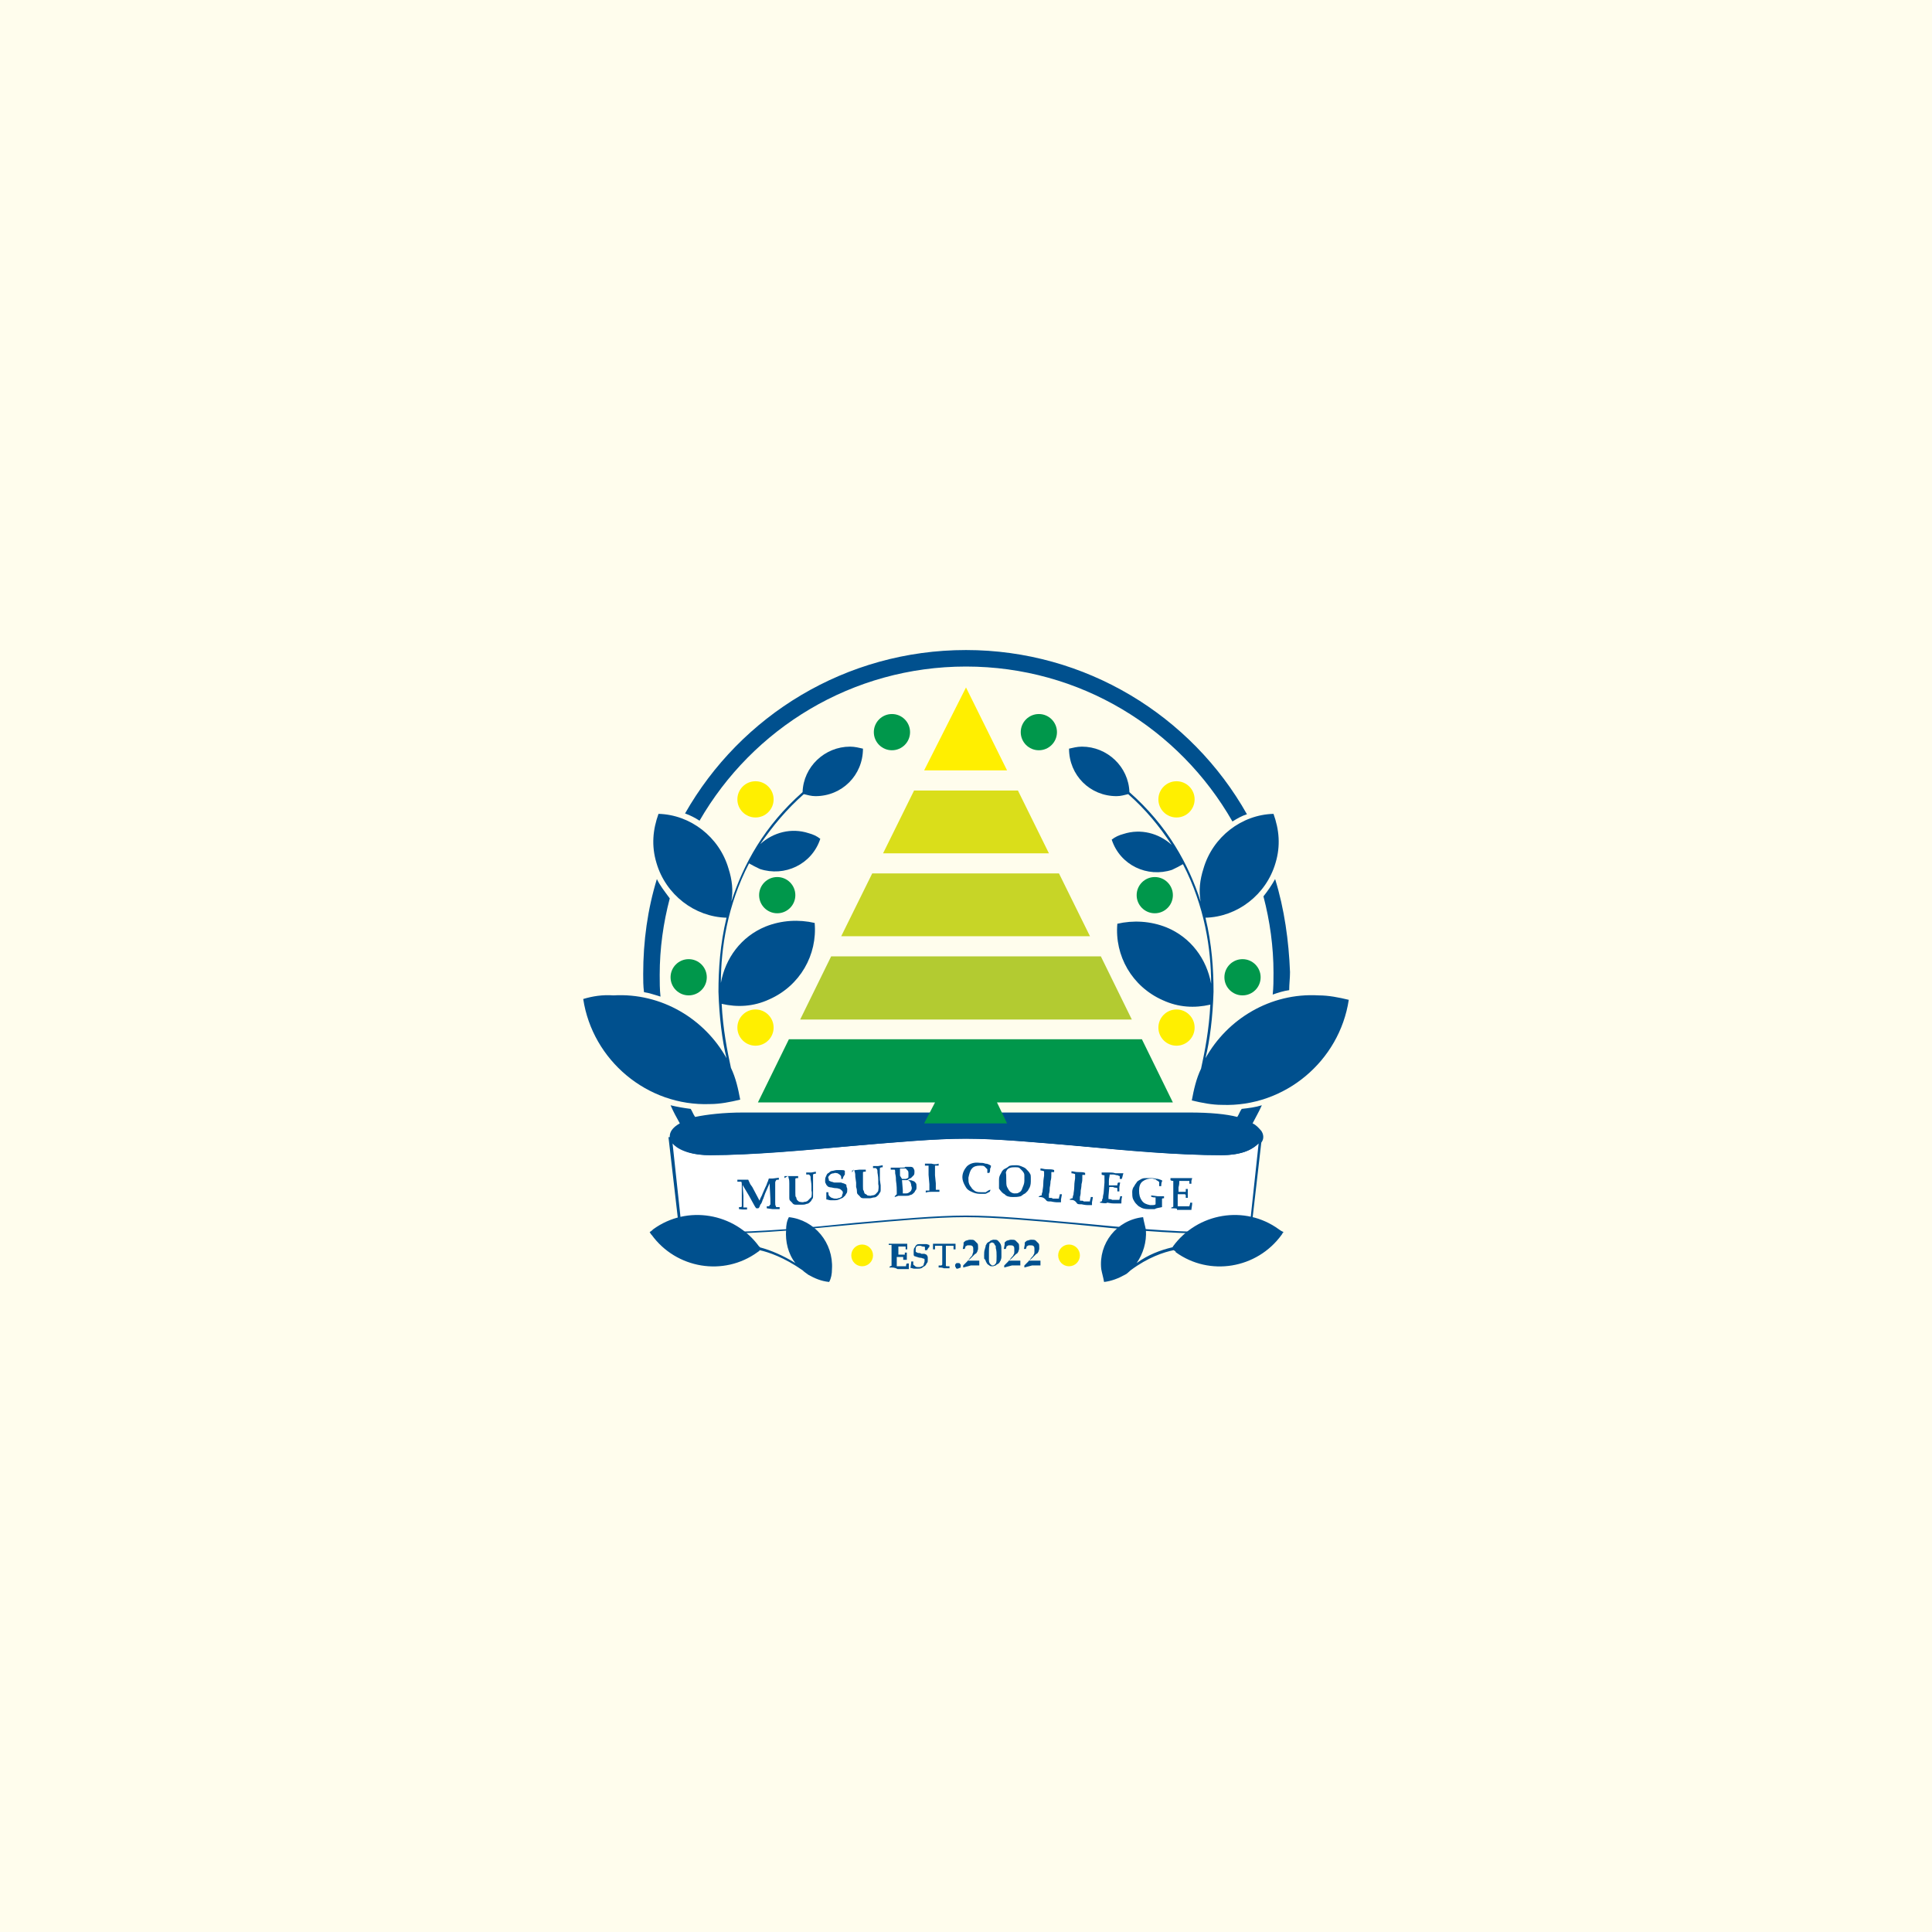 <?xml version="1.0" encoding="utf-8"?>
<!-- Generator: Adobe Illustrator 26.1.0, SVG Export Plug-In . SVG Version: 6.00 Build 0)  -->
<svg version="1.1" id="レイヤー_1" xmlns="http://www.w3.org/2000/svg" xmlns:xlink="http://www.w3.org/1999/xlink" x="0px"
	 y="0px" viewBox="0 0 480 480" style="enable-background:new 0 0 480 480;" xml:space="preserve">
<style type="text/css">
	.st0{fill:#FFFDED;}
	.st1{fill:#00508E;}
	.st2{fill:#FFFFFF;}
	.st3{fill:#B3CB31;}
	.st4{fill:#C7D527;}
	.st5{fill:#FFEF00;}
	.st6{fill:#DADE1A;}
	.st7{fill:#00974B;}
</style>
<rect y="0" class="st0" width="480" height="480"/>
<g>
	<g>
		<path class="st1" d="M311.2,279.1c0.7-1.4,1.6-2.9,2.3-4.5c-1.6,0.5-3.2,0.7-5,0.9c-0.5,0.7-0.7,1.4-1.1,2
			c-2.7-0.7-6.6-1.1-12-1.1H184.7c-5,0-9.1,0.5-12,1.1c-0.5-0.7-0.7-1.4-1.1-2c-1.6-0.2-3.4-0.5-5-0.9c0.7,1.6,1.4,2.9,2.3,4.5
			c-2,1.1-2.5,2.3-2.5,3.2c0,0,0,0.7,0.2,0.9l0,0c0,0.2,1.4,3.9,10,3.9c10.7,0,23.3-1.1,35.4-2.3c10.7-0.9,20.6-1.8,28.1-1.8
			c7.5,0,17.4,0.9,28.1,1.8c12,1.1,24.7,2.3,35.4,2.3c8.2,0,9.7-3.2,10-3.6l0,0c0,0,0.7-1.1-0.2-2.5
			C312.7,280.2,312.1,279.5,311.2,279.1z"/>
		<path class="st1" d="M163.2,218.4c-2.3,7.5-3.4,15.4-3.4,23.6c0,1.6,0,2.9,0.2,4.5c1.4,0.2,2.7,0.7,4.1,1.1
			c-0.2-1.8-0.2-3.6-0.2-5.4c0-6.6,0.9-12.9,2.5-19C165,221.3,163.9,219.9,163.2,218.4z"/>
		<path class="st1" d="M316.8,218.4c-0.9,1.6-1.8,2.9-2.9,4.3c1.6,6.1,2.5,12.5,2.5,19c0,1.8,0,3.6-0.2,5.4c1.4-0.5,2.7-0.9,4.1-1.1
			c0-1.6,0.2-2.9,0.2-4.5C320.2,233.8,319.1,225.8,316.8,218.4z"/>
		<path class="st1" d="M240,165.6c28.3,0,53,15.4,66.2,38.5c1.1-0.7,2.3-1.4,3.6-1.8c-13.8-24.5-40.1-40.8-69.8-40.8
			c-29.9,0-56,16.3-69.8,40.6c1.4,0.5,2.5,1.1,3.6,1.8C187,181,211.7,165.6,240,165.6z"/>
	</g>
	<g>
		<g>
			<path class="st2" d="M240,282.9c15.9,0,43.1,4.1,63.5,4.1c8.6,0,9.7-4.1,9.7-4.1l-2.3,19.9c0,0-1.1,3.6-9.7,3.6
				c-20.2,0-45.3-4.1-61.2-4.1s-41,4.1-61.2,4.1c-8.6,0-9.7-3.6-9.7-3.6l-2.3-19.9c0,0,1.1,4.1,9.7,4.1
				C196.9,286.8,223.9,282.9,240,282.9z"/>
			<path class="st1" d="M301.2,306.5c-10.7,0-22.7-1.1-34.2-2.3c-10-0.9-19.5-1.8-27.2-1.8c-7.5,0-17,0.9-27.2,1.8
				c-11.6,1.1-23.6,2.3-34.2,2.3c-8.6,0-10-3.6-10-3.9l0,0l-2.3-19.9c0-0.2,0-0.2,0.2-0.2c0.2,0,0.2,0,0.5,0.2c0,0,1.4,3.9,9.5,3.9
				c10.7,0,23.1-1.1,35.4-2.3c10.7-0.9,20.6-1.8,28.1-1.8c7.5,0,17.4,0.9,28.1,1.8c12,1.1,24.5,2.3,35.4,2.3c8.2,0,9.5-3.6,9.5-3.9
				s0.2-0.2,0.5-0.2c0.2,0,0.2,0.2,0.2,0.2l-2.3,19.9l0,0C311.2,302.9,310,306.5,301.2,306.5z M240,302c7.5,0,17,0.9,27.2,1.8
				c11.6,1.1,23.3,2.3,34.2,2.3c7.9,0,9.3-2.9,9.3-3.4l2-18.6c-1.1,1.1-3.6,2.9-9.3,2.9c-10.7,0-23.3-1.1-35.4-2.3
				c-10.7-0.9-20.6-1.8-28.1-1.8c-7.5,0-17.4,0.9-28.1,1.8c-12,1.1-24.7,2.3-35.4,2.3c-5.7,0-8.4-1.8-9.3-2.9l2,18.6
				c0,0.2,1.6,3.4,9.3,3.4c10.7,0,22.7-1.1,34.2-2.3C223,302.9,232.5,302,240,302z"/>
		</g>
	</g>
	<g>
		<g>
			<path class="st1" d="M221,314.9v-0.2c0.2,0,0.2-0.2,0.5-0.2c0-0.2,0-0.2,0-0.7c0-0.5,0-0.9,0-1.1v-1.8c0,0,0-0.5,0-0.9
				c0-0.2,0-0.5,0-0.7l0,0c0,0-0.2,0-0.7,0V309h0.9c0.2,0,0.5,0,0.5,0c0.5,0,0.9,0,1.4,0h0.9c0,0,0.2,0,0.7,0c0,0,0,0,0.2,0l0,0v0.7
				c0,0,0,0.2,0,0.7H225c0-0.2,0-0.5,0-0.7l0,0h-0.2c-0.2,0-0.5,0-0.9,0c-0.2,0-0.5,0-0.7,0c0,0.2,0,0.7,0,1.1v0.9
				c0.2,0,0.5,0,0.7,0c0,0,0.2,0,0.7,0c0.2,0,0.2,0,0.2,0l0,0c0,0,0-0.2,0-0.5h0.5v0.9v0.9h-0.9c0-0.2,0-0.5,0-0.7c0,0,0,0-0.2,0
				s-0.5,0-0.7,0s-0.5,0-0.7,0v1.8c0,0.2,0,0.5,0,0.5c0.2,0,0.5,0,0.9,0c0.2,0,0.7,0,0.9,0s0.5,0,0.5,0l0,0c0-0.2,0-0.5,0.2-0.7h0.5
				c0,0.5,0,1.1,0,1.4l0,0c-0.2,0-0.5,0-0.7,0h-0.7c-0.7,0-1.1,0-1.4,0C222.3,314.9,221.9,314.9,221,314.9z"/>
			<path class="st1" d="M230.3,310.6h-0.5c0-0.2,0-0.5,0-0.7c0-0.2-0.2-0.2-0.5-0.2c-0.2,0-0.5-0.2-0.7-0.2c-0.5,0-0.7,0-0.9,0.2
				c-0.2,0.2-0.2,0.5-0.2,0.7c0,0.2,0,0.2,0,0.5c0,0.2,0.2,0.2,0.2,0.2s0.2,0.2,0.5,0.2c0.2,0,0.5,0,0.7,0.2c0.2,0,0.5,0,0.7,0
				s0.5,0.2,0.5,0.2c0.2,0,0.2,0.2,0.2,0.2s0.2,0.2,0.2,0.5c0,0.2,0,0.5,0,0.5c0,0.5,0,0.7-0.2,0.9c-0.2,0.2-0.2,0.5-0.5,0.7
				c-0.2,0.2-0.5,0.2-0.7,0.5c-0.5,0.2-0.7,0.2-1.1,0.2c-0.5,0-0.7,0-0.9,0c-0.2,0-0.7-0.2-0.9-0.2c0-0.2,0.2-0.9,0.2-1.6h0.5
				c0,0.2,0,0.5,0,0.7c0,0.2,0.2,0.2,0.5,0.5c0.2,0.2,0.5,0.2,0.9,0.2c0.2,0,0.5,0,0.7-0.2c0.2,0,0.5-0.2,0.5-0.5
				c0-0.2,0.2-0.5,0.2-0.7s0-0.2,0-0.5c0-0.2-0.2-0.2-0.2-0.2c-0.2,0-0.5-0.2-0.7-0.2c-0.5,0-0.9-0.2-0.9-0.2
				c-0.2,0-0.5-0.2-0.7-0.2c-0.2-0.2-0.2-0.2-0.2-0.5c0-0.2,0-0.5,0-0.7s0-0.7,0.2-0.9c0.2-0.2,0.2-0.5,0.5-0.7
				c0.2-0.2,0.5-0.2,0.7-0.2s0.5,0,0.9,0c0.2,0,0.7,0,0.9,0c0.2,0,0.5,0.2,0.7,0.2l0,0c0,0.2,0,0.5,0,0.5
				C230.5,310.1,230.5,310.4,230.3,310.6z"/>
			<path class="st1" d="M233.2,314.9v-0.5c0.5,0,0.5,0,0.7,0c0,0,0,0,0.2-0.2c0-0.2,0-0.5,0-1.1v-2.5c0-0.7,0-1.1,0-1.1h-0.7
				c-0.2,0-0.7,0-0.9,0h-0.2c0,0,0,0,0,0.2c0,0.2,0,0.5,0,0.7h-0.5c0-0.7,0-0.9,0-0.9c0-0.2,0-0.2,0-0.5l0,0c0.2,0,0.2,0,0.5,0
				s0.7,0,1.4,0h1.8c0.7,0,1.1,0,1.4,0s0.2,0,0.5,0l0,0c0,0.2,0,0.2,0,0.5c0,0,0,0.2,0,0.9h-0.5c0-0.2,0-0.5,0-0.7v-0.2
				c0,0,0,0-0.2,0s-0.5,0-0.9,0H235c0,0,0,0.5,0,1.1v2.7c0,0.7,0,0.9,0,1.1c0,0,0,0.2,0.2,0.2c0,0,0.2,0,0.7,0v0.5
				c-0.5,0-0.9,0-1.4,0C234.1,314.9,233.7,314.9,233.2,314.9z"/>
			<path class="st1" d="M238,313.8c0.2,0,0.5,0,0.5,0.2c0.2,0.2,0.2,0.2,0.2,0.5c0,0.2,0,0.5-0.2,0.5s-0.5,0.2-0.5,0.2
				c-0.2,0-0.5,0-0.5-0.2c0-0.2-0.2-0.2-0.2-0.5c0-0.2,0-0.5,0.2-0.5C237.5,313.8,237.7,313.8,238,313.8z"/>
			<path class="st1" d="M239.3,314.9v-0.5l0.9-0.9c0.5-0.5,0.7-0.9,0.9-1.1c0.2-0.2,0.5-0.5,0.5-0.7s0.2-0.5,0.2-0.7s0-0.5,0-0.5
				c0-0.5,0-0.7-0.2-0.9c-0.2-0.2-0.5-0.2-0.7-0.2s-0.5,0-0.5,0c-0.2,0-0.2,0.2-0.5,0.2c0,0.2-0.2,0.5-0.2,0.7h-0.5l0.2-1.1
				c0-0.2,0-0.2,0-0.5c0.2-0.2,0.5-0.5,0.7-0.5s0.5-0.2,0.9-0.2c0.5,0,0.9,0,1.1,0.2c0.2,0.2,0.5,0.5,0.7,0.7
				c0.2,0.2,0.2,0.5,0.2,0.9c0,0.2,0,0.5,0,0.5c0,0.2-0.2,0.5-0.2,0.7c-0.2,0.2-0.2,0.5-0.5,0.5l-0.5,0.5l-0.5,0.5
				c-0.2,0.2-0.5,0.5-0.9,0.7l0,0h0.9c0.2,0,0.5,0,1.1,0c0.2,0,0.5,0,0.9,0l0,0c0,0.2,0,0.5,0,0.7c0,0,0,0.2,0,0.5l0,0h-1.4
				c-0.2,0-0.5,0-0.7,0L239.3,314.9z"/>
			<path class="st1" d="M244.5,311.9c0-0.5,0-1.1,0.2-1.6c0-0.2,0.2-0.5,0.2-0.9c0.2-0.2,0.2-0.5,0.5-0.7s0.5-0.2,0.7-0.5
				c0.2,0,0.5-0.2,0.7-0.2c0.5,0,0.9,0,1.1,0.2c0.2,0.2,0.5,0.5,0.7,0.9s0.2,0.9,0.2,1.8c0,0.5,0,0.9,0,1.4s-0.2,0.7-0.2,0.9
				c-0.2,0.2-0.2,0.5-0.5,0.7c-0.2,0.2-0.5,0.2-0.7,0.5c-0.2,0-0.5,0.2-0.7,0.2c-0.5,0-0.7,0-0.9-0.2c-0.2-0.2-0.5-0.2-0.7-0.7
				c-0.2-0.2-0.2-0.7-0.5-0.9C244.5,312.9,244.5,312.4,244.5,311.9z M245.7,311.3c0,0.7,0,1.4,0,1.8c0,0.5,0.2,0.9,0.5,1.1
				c0.2,0.2,0.2,0.2,0.5,0.2c0.2,0,0.5-0.2,0.7-0.5c0.2-0.2,0.2-0.9,0.2-1.8c0-0.7,0-1.4-0.2-2c0-0.5,0-0.7-0.2-0.7
				c0-0.2-0.2-0.2-0.2-0.5c-0.2,0-0.2-0.2-0.5-0.2s-0.2,0-0.5,0.2c-0.2,0-0.2,0.2-0.2,0.5C245.7,309.9,245.7,310.6,245.7,311.3z"/>
			<path class="st1" d="M249.5,314.9v-0.5l0.9-0.9c0.5-0.5,0.7-0.9,0.9-1.1c0.2-0.2,0.5-0.5,0.5-0.7c0.2-0.2,0.2-0.5,0.2-0.7
				s0-0.5,0-0.5c0-0.5,0-0.7-0.2-0.9c-0.2-0.2-0.5-0.2-0.7-0.2s-0.5,0-0.5,0c-0.2,0-0.2,0.2-0.5,0.2c0,0.2-0.2,0.5-0.2,0.7h-0.5
				l0.2-1.1c0-0.2,0-0.2,0-0.5c0.2-0.2,0.5-0.5,0.7-0.5s0.5-0.2,0.9-0.2c0.5,0,0.9,0,1.1,0.2c0.2,0.2,0.5,0.5,0.7,0.7
				c0.2,0.2,0.2,0.5,0.2,0.9c0,0.2,0,0.5,0,0.5c0,0.2-0.2,0.5-0.2,0.7c-0.2,0.2-0.2,0.5-0.5,0.5l-0.5,0.5l-0.5,0.5
				c-0.2,0.2-0.5,0.5-0.9,0.7l0,0h0.9c0.2,0,0.5,0,1.1,0c0.2,0,0.5,0,0.9,0l0,0c0,0.2,0,0.5,0,0.7c0,0,0,0.2,0,0.5l0,0h-1.4
				c-0.2,0-0.5,0-0.7,0L249.5,314.9z"/>
			<path class="st1" d="M254.5,314.9v-0.5l0.9-0.9c0.5-0.5,0.7-0.9,0.9-1.1c0.2-0.2,0.5-0.5,0.5-0.7c0.2-0.2,0.2-0.5,0.2-0.7
				s0-0.5,0-0.5c0-0.5,0-0.7-0.2-0.9c-0.2-0.2-0.5-0.2-0.7-0.2c-0.2,0-0.5,0-0.5,0c-0.2,0-0.2,0.2-0.5,0.2c0,0.2-0.2,0.5-0.2,0.7
				h-0.5l0.2-1.1c0-0.2,0-0.2,0-0.5c0.2-0.2,0.5-0.5,0.7-0.5s0.5-0.2,0.9-0.2s0.9,0,1.1,0.2c0.2,0.2,0.5,0.5,0.7,0.7
				c0.2,0.2,0.2,0.5,0.2,0.9c0,0.2,0,0.5,0,0.5c0,0.2-0.2,0.5-0.2,0.7c-0.2,0.2-0.2,0.5-0.5,0.5l-0.5,0.5l-0.5,0.5
				c-0.2,0.2-0.5,0.5-0.9,0.7l0,0h0.9c0.2,0,0.5,0,1.1,0c0.2,0,0.5,0,0.9,0l0,0c0,0.2,0,0.5,0,0.7c0,0,0,0.2,0,0.5l0,0h-1.4
				c-0.2,0-0.5,0-0.7,0L254.5,314.9z"/>
		</g>
	</g>
	<g>
		<polygon class="st3" points="198.8,253.3 281.2,253.3 273.5,237.6 206.5,237.6 		"/>
		<polygon class="st4" points="209,232.6 270.8,232.6 263.1,217 216.7,217 		"/>
		<polygon class="st5" points="250.2,191.4 240,170.8 229.6,191.4 		"/>
		<polygon class="st6" points="219.4,212 260.6,212 252.9,196.4 227.1,196.4 		"/>
		<polygon class="st7" points="291.4,273.9 283.7,258.2 196,258.2 188.3,273.9 232.3,273.9 229.6,279.1 250.2,279.1 247.7,273.9 		
			"/>
	</g>
	<g>
		<path class="st1" d="M183.6,300.4v-0.5c0.5,0,0.7,0,0.7-0.2l0,0v-0.2c0-0.2,0-0.7,0-1.4c0-0.2,0-0.9,0-1.8c0-0.7,0-1.4,0-1.8
			s0-0.9-0.2-0.9l0,0c0,0,0,0-0.2,0c-0.2,0-0.5,0-0.7,0v-0.5c0.7,0,1.1,0,1.6,0c0.5,0,0.7,0,1.1,0l0.5,1.1l0.5,0.7l1.8,3.4
			c0.2-0.7,0.7-1.4,0.7-1.6l0.7-1.6c0.5-0.9,0.5-1.4,0.7-1.6c0-0.2,0.2-0.5,0.2-0.7c0.5,0,0.7,0,0.9,0l1.6-0.2v0.5l0,0
			c-0.5,0-0.7,0-0.7,0.2c0,0-0.2,0.2-0.2,0.5c0,0.2,0,0.5,0,0.7v1.6v1.8c0,0.5,0,0.7,0,0.9c0,0.5,0,0.7,0.2,0.9c0,0,0,0,0,0.2
			c0,0,0,0,0.2,0c0,0,0.2,0,0.7,0v0.5h-1.8l-1.4-0.2v-0.5c0.5,0,0.7,0,0.7-0.2c0,0,0-0.2,0.2-0.2c0-0.2,0-0.7,0-1.4l-0.2-3.9
			l-1.1,2.5l-0.5,1.4c-0.2,0.2-0.2,0.9-0.7,1.4c-0.2,0.5-0.2,0.7-0.5,0.9h-0.5c-0.2-0.2-0.5-0.7-0.7-1.1c-0.5-0.9-0.9-1.6-1.1-2
			l-1.6-2.7l0.2,2.7c0,0.5,0,0.9,0,1.6s0,0.9,0,1.1v0.2c0,0,0,0,0.2,0c0,0,0.2,0,0.7,0v0.5c-0.5,0-0.9,0-1.1,0
			S183.8,300.4,183.6,300.4z"/>
		<path class="st1" d="M194.9,292.7v-0.5h1.8h0.7h0.7h0.2v0.5c-0.5,0-0.7,0-0.7,0.2c0,0,0,0,0,0.2c0,0.2,0,0.7,0,1.4v1.1v0.7
			c0,0.7,0,1.1,0.2,1.1c0,0.2,0.2,0.7,0.2,0.7c0.2,0.2,0.5,0.5,0.7,0.5s0.7,0.2,1.1,0c0.5,0,0.9-0.2,1.1-0.5
			c0.2-0.2,0.5-0.5,0.7-0.7c0-0.2,0.2-0.9,0-1.6v-1.1c0-0.9-0.2-1.6-0.2-1.8c0-0.5,0-0.7-0.2-0.9c0,0,0,0-0.2-0.2
			c-0.2,0-0.5,0-0.7,0v-0.5c0.7,0,1.1,0,1.1,0s0,0,0.2,0l1.1-0.2v0.5c-0.2,0-0.5,0-0.7,0.2c0,0,0,0,0,0.2c0,0,0,0.5,0,1.1
			c0,0.7,0,1.1,0,1.6v1.4c0,0.2,0,0.7,0,0.9c0,0.5,0,0.7-0.2,0.9c-0.2,0.2-0.2,0.5-0.5,0.7c-0.2,0.2-0.5,0.5-0.9,0.5
			c-0.5,0.2-0.7,0.2-1.1,0.2c-0.5,0-1.1,0-1.6,0c-0.5,0-0.7-0.2-0.9-0.5c-0.2-0.2-0.5-0.5-0.5-0.5c-0.2-0.2-0.2-0.5-0.2-0.7
			c0-0.2,0-0.5,0-1.1v-1.1V294c0-0.5,0-0.9-0.2-1.4c0-0.2,0-0.2,0-0.2s0,0-0.2-0.2L194.9,292.7z"/>
		<path class="st1" d="M209.4,292.9H209c0-0.5,0-0.7-0.2-0.9s-0.2-0.2-0.7-0.5c-0.2,0-0.7-0.2-0.9,0c-0.5,0-0.9,0.2-1.1,0.5
			c-0.2,0.2-0.5,0.5-0.2,0.9c0,0.2,0,0.5,0.2,0.5s0.2,0.2,0.5,0.2c0.2,0,0.5,0.2,0.7,0.2s0.5,0,0.9,0c0.5,0,0.7,0,0.7,0
			c0.2,0,0.5,0.2,0.7,0.2s0.2,0.2,0.5,0.2c0.2,0.2,0.2,0.2,0.2,0.5c0,0.2,0.2,0.5,0.2,0.7c0,0.5,0,0.9-0.2,1.1
			c-0.2,0.2-0.2,0.5-0.5,0.7c-0.2,0.2-0.5,0.5-0.7,0.5c-0.5,0.2-0.9,0.5-1.6,0.5c-0.5,0-0.9,0-1.1,0c-0.5,0-0.7-0.2-1.1-0.2
			c0-0.5,0-1.1,0-1.8h0.5c0,0.2,0,0.7,0.2,0.9c0.2,0.2,0.5,0.5,0.7,0.5c0.5,0.2,0.7,0.2,1.1,0.2c0.2,0,0.7-0.2,0.9-0.2
			c0.2-0.2,0.5-0.2,0.5-0.5s0.2-0.5,0.2-0.7c0-0.2,0-0.5-0.2-0.5c0-0.2-0.2-0.2-0.5-0.5c-0.2,0-0.5-0.2-0.9-0.2
			c-0.7,0-1.1-0.2-1.4-0.2s-0.7-0.2-0.7-0.2c-0.2-0.2-0.5-0.5-0.5-0.7c-0.2-0.2-0.2-0.5-0.2-0.7c0-0.5,0-0.7,0.2-1.1
			s0.2-0.7,0.7-0.9c0.2-0.2,0.5-0.5,0.9-0.5c0.2,0,0.7-0.2,1.1-0.2c0.5,0,0.7,0,1.1,0c0.5,0,0.7,0,0.9,0.2v0.2c0,0.2,0,0.5,0,0.7
			C209.4,292.5,209.4,292.7,209.4,292.9z"/>
		<path class="st1" d="M211.7,291.3v-0.5l1.8-0.2h0.7h0.7h0.2v0.5c-0.5,0-0.7,0-0.7,0.2c0,0,0,0,0,0.2c0,0.2,0,0.7,0,1.4v1.1v0.7
			c0,0.7,0,1.1,0.2,1.1c0,0.2,0.2,0.7,0.2,0.7c0.2,0.2,0.5,0.2,0.7,0.5c0.2,0,0.7,0.2,1.1,0c0.5,0,0.9-0.2,1.1-0.5
			c0.2-0.2,0.5-0.5,0.5-0.7c0-0.2,0.2-0.9,0-1.6v-1.1c0-0.9-0.2-1.6-0.2-1.8c0-0.5,0-0.7-0.2-0.9c0,0,0,0-0.2-0.2
			c-0.2,0-0.5,0-0.7,0v-0.5c0.7,0,1.1,0,1.1,0s0,0,0.2,0l1.1-0.2v0.5c-0.2,0-0.5,0-0.7,0.2c0,0,0,0,0,0.2c0,0,0,0.5,0,1.1
			c0,0.7,0,1.1,0,1.6l0.2,1.4c0,0.2,0,0.7,0,0.9c0,0.5,0,0.7-0.2,0.9c-0.2,0.2-0.2,0.5-0.5,0.7c-0.2,0.2-0.5,0.5-0.9,0.5
			s-0.7,0.2-1.1,0.2c-0.5,0-1.1,0-1.6,0c-0.5,0-0.7-0.2-0.9-0.5c-0.2-0.2-0.5-0.5-0.5-0.5c-0.2-0.2-0.2-0.5-0.2-0.7
			c0-0.2,0-0.5-0.2-1.1v-1.1l-0.2-1.4c0-0.5,0-0.9-0.2-1.4c0-0.2,0-0.2,0-0.2s0,0-0.2-0.2L211.7,291.3z"/>
		<path class="st1" d="M222.3,297.4v-0.2c0.2-0.2,0.2-0.2,0.5-0.5c0-0.2,0-0.5,0-0.7c0-0.5,0-1.4-0.2-2.7c0-0.5,0-0.9-0.2-1.8
			c0-0.7,0-0.9-0.2-0.9l0,0c0,0-0.5,0-0.9,0v-0.5h0.2h0.7c0.2,0,0.5,0,0.9,0c0.5,0,0.7,0,0.9,0c0.5,0,0.9,0,0.9-0.2
			c0.7,0,1.1,0,1.4,0s0.7,0.2,0.7,0.5c0.2,0.2,0.2,0.5,0.2,0.7c0,0.2,0,0.7-0.2,0.9s-0.5,0.5-0.7,0.7c-0.2,0-0.5,0.2-0.9,0.5
			c0.7,0,1.1,0,1.4,0.2c0.2,0,0.5,0.2,0.7,0.5c0.2,0.2,0.2,0.5,0.2,0.9c0,0.5,0,0.7-0.2,0.9c-0.2,0.2-0.2,0.5-0.5,0.7
			c-0.2,0.2-0.5,0.5-0.9,0.5c-0.2,0.2-0.7,0.2-1.1,0.2H223C223.2,297.2,222.8,297.2,222.3,297.4z M224.1,292.9h0.2
			c0.2,0,0.5,0,0.7,0c0.2,0,0.5-0.2,0.5-0.2c0.2,0,0.2-0.2,0.2-0.5c0-0.2,0-0.5,0-0.7c0-0.2,0-0.5-0.2-0.7c-0.2-0.2-0.2-0.2-0.5-0.5
			c-0.2,0-0.5,0-0.7,0s-0.5,0-0.7,0c0,0.2,0,0.5,0,0.9v0.9L224.1,292.9z M224.4,296.5c0.2,0,0.5,0,0.7,0c0.5,0,0.7-0.2,1.1-0.5
			c0.2-0.2,0.5-0.7,0.2-1.4c0-0.5-0.2-0.7-0.2-0.9c-0.2-0.2-0.5-0.5-0.7-0.5s-0.7,0-0.9,0c-0.2,0-0.2,0-0.5,0l0.2,2.5V296.5
			L224.4,296.5z"/>
		<path class="st1" d="M233.2,289.1v0.5c-0.5,0-0.7,0-0.7,0h-0.2l0,0c0,0,0,0.2,0,0.5c0,0,0,0.2,0,0.5c0,0.9,0,1.4,0,1.4l0.2,2v0.9
			c0,0.5,0,0.7,0,0.7l0,0c0,0,0,0,0.2,0c0,0,0.2,0,0.7,0v0.5c-0.7,0-1.1,0-1.8,0c-0.7,0-1.1,0-1.6,0.2v-0.5c0.5,0,0.7,0,0.7,0h0.2
			l0,0c0,0,0-0.2,0-0.5c0-0.5,0-0.9,0-1.1l-0.2-2.3c0-0.7,0-1.1,0-1.4c0-0.5,0-0.7,0-0.9l0,0c0,0,0,0-0.2,0c0,0-0.2,0-0.7,0v-0.5
			c0.5,0,0.9,0,1.6,0C232.1,289.3,232.7,289.3,233.2,289.1z"/>
		<path class="st1" d="M246.1,295.6l-0.2,0.5c-0.5,0.2-0.9,0.5-1.1,0.5c-0.5,0-0.9,0-1.4,0c-0.7,0-1.4-0.2-2-0.5
			c-0.5-0.2-0.9-0.5-1.1-0.7s-0.5-0.7-0.7-1.1s-0.5-1.1-0.5-1.8c0-1.1,0.5-2,1.1-2.7c0.7-0.7,1.8-1.1,3.2-0.9c0.5,0,0.9,0,1.4,0.2
			c0.5,0,0.9,0.2,1.4,0.5l0,0c0,0.2,0,0.5-0.2,0.7c0,0.5,0,0.7-0.2,1.1h-0.5c0-0.5,0-0.7,0-0.9c-0.2-0.2-0.5-0.5-0.7-0.7
			s-0.7-0.2-1.1-0.2c-0.9,0-1.6,0.2-2,0.7c-0.5,0.5-0.7,1.4-0.9,2.3c0,0.7,0,1.1,0.2,1.6c0.2,0.5,0.5,0.7,0.7,1.1
			c0.2,0.2,0.5,0.5,0.9,0.7c0.5,0.2,0.9,0.2,1.4,0.2c0.5,0,0.7,0,1.1,0C245.4,295.9,245.7,295.6,246.1,295.6L246.1,295.6z"/>
		<path class="st1" d="M248.2,293.1c0-0.7,0.2-1.1,0.5-1.6c0.2-0.5,0.5-0.9,0.9-1.1c0.5-0.2,0.9-0.5,1.1-0.7
			c0.5-0.2,1.1-0.2,1.8-0.2c0.7,0,1.1,0.2,1.8,0.5c0.5,0.2,0.7,0.5,0.9,0.7c0.2,0.2,0.5,0.5,0.7,0.9c0.2,0.2,0.2,0.7,0.2,0.9
			c0,0.2,0,0.7,0,1.1c0,0.7-0.2,1.4-0.5,1.8c-0.2,0.5-0.5,0.7-0.9,1.1c-0.5,0.2-0.7,0.5-1.1,0.7c-0.7,0.2-1.4,0.2-2,0.2
			c-0.9,0-1.6-0.2-2-0.7c-0.5-0.2-0.9-0.7-1.4-1.4C248.2,294.5,248.2,293.8,248.2,293.1z M250,292.9c0,0.9,0,1.6,0.2,2
			s0.5,0.9,0.7,1.1c0.2,0.2,0.7,0.5,1.1,0.5c0.5,0,0.9,0,1.1-0.2c0.5-0.2,0.7-0.5,0.9-1.1c0.2-0.5,0.5-1.1,0.5-1.8
			c0-0.5,0-0.9,0-1.4s-0.2-0.7-0.5-1.1c-0.2-0.2-0.5-0.5-0.7-0.7c-0.2-0.2-0.7-0.2-1.1-0.2c-0.5,0-0.9,0-1.4,0.2
			c-0.5,0.2-0.7,0.5-0.9,1.1C250,291.8,250,292.2,250,292.9z"/>
		<path class="st1" d="M258.1,297.4v-0.2c0,0,0.2,0,0.5-0.2h0.2l0,0c0,0,0-0.5,0.2-0.9c0-0.5,0.2-1.1,0.2-2c0-1.1,0.2-1.8,0.2-2
			c0-0.7,0-1.1,0-1.1l0,0c0,0-0.5-0.2-0.9-0.2v-0.5c0.5,0,0.9,0.2,1.6,0.2c0.7,0,1.4,0,1.8,0.2v0.5c-0.5,0-0.7,0-0.7,0l0,0
			c0,0,0,0.2,0,0.7s0,0.9-0.2,1.6c0,0,0,0.7-0.2,1.6c0,0.5,0,0.9-0.2,1.6c0,0.5,0,0.9,0,0.9c0.5,0,0.9,0,0.9,0.2c0.5,0,0.9,0,1.4,0
			c0.2,0,0.2,0,0.2,0s0,0,0-0.2c0-0.2,0.2-0.5,0.2-0.9h0.5v0.2l-0.2,1.1c0,0.2,0,0.5,0,0.7h-0.2c-0.2,0-0.5,0-0.9,0
			c0,0-0.5,0-1.4-0.2c-0.7,0-0.9,0-1.1-0.2C259.3,297.4,258.8,297.4,258.1,297.4z"/>
		<path class="st1" d="M265.8,298.1v-0.2c0,0,0.2,0,0.5-0.2h0.2l0,0c0,0,0-0.5,0.2-0.9c0-0.5,0.2-1.1,0.2-2c0-1.1,0.2-1.8,0.2-2
			c0-0.7,0-1.1,0-1.1l0,0c0,0-0.5-0.2-0.9-0.2v-0.5c0.5,0,0.9,0.2,1.6,0.2c0.7,0,1.4,0,1.8,0.2v0.5c-0.5,0-0.7,0-0.7,0l0,0
			c0,0,0,0.2,0,0.7s0,0.9-0.2,1.6c0,0,0,0.7-0.2,1.6c0,0.5,0,0.9-0.2,1.6c0,0.5,0,0.9,0,0.9c0.5,0,0.9,0,0.9,0.2c0.5,0,0.9,0,1.4,0
			c0.2,0,0.2,0,0.2,0s0,0,0-0.2c0-0.2,0.2-0.5,0.2-0.9h0.5v0.2l-0.2,1.1c0,0.2,0,0.5,0,0.7H271c-0.2,0-0.5,0-0.9,0
			c0,0-0.5,0-1.4-0.2c-0.7,0-0.9,0-1.1-0.2C267,298.1,266.5,298.1,265.8,298.1z"/>
		<path class="st1" d="M273.3,298.8v-0.2c0.2,0,0.5-0.2,0.5-0.2c0-0.2,0-0.5,0.2-0.7c0-0.7,0.2-1.1,0.2-1.4l0.2-2.5c0,0,0-0.5,0-1.1
			c0-0.5,0-0.7,0-0.7l0,0c0,0-0.5,0-0.7-0.2v-0.5h1.1c0.2,0,0.5,0,0.7,0c0.5,0,1.1,0,1.6,0.2h1.1c0.2,0,0.5,0,0.7,0c0,0,0,0,0.2,0
			l0,0l-0.2,0.7c0,0,0,0.2-0.2,0.7h-0.5c0-0.5,0-0.7,0-0.7l0,0c0,0-0.2,0-0.5-0.2c-0.5,0-0.7-0.2-1.1-0.2c-0.2,0-0.7,0-0.9,0
			c0,0.5-0.2,0.9-0.2,1.6v1.1c0.2,0,0.5,0,0.7,0c0,0,0.5,0,0.9,0c0.2,0,0.2,0,0.5,0l0,0c0-0.2,0-0.5,0.2-0.7h0.5l-0.2,1.1v1.1h-0.5
			c0-0.5,0-0.7,0-0.7s0-0.2-0.2-0.2c-0.2,0-0.5,0-0.9-0.2c-0.5,0-0.7,0-0.9,0l-0.2,2.3c0,0.2,0,0.5,0,0.7c0.2,0,0.7,0,0.9,0.2
			c0.5,0,0.7,0,1.1,0c0.2,0,0.5,0,0.7,0l0,0c0-0.2,0.2-0.5,0.2-0.9h0.5c-0.2,0.7-0.2,1.4-0.2,1.8l0,0c-0.2,0-0.5,0-0.9,0h-0.9
			c-0.9,0-1.4-0.2-1.8-0.2C275.1,299,274.4,299,273.3,298.8z"/>
		<path class="st1" d="M288.5,294.7H288c0-0.2,0-0.2,0-0.5s0-0.2,0-0.5l-0.2-0.2c-0.2-0.2-0.5-0.2-0.7-0.5c-0.2,0-0.7-0.2-0.9-0.2
			c-0.9,0-1.6,0.2-2.3,0.7c-0.7,0.5-0.9,1.4-0.9,2.3c0,1.1,0.2,1.8,0.7,2.5c0.5,0.7,1.1,0.9,2,1.1c0.2,0,0.5,0,0.7,0
			c0.2,0,0.5,0,0.7-0.2c0,0,0-0.2,0-0.5c0-0.2,0-0.5,0-0.5c0-0.5,0-0.5,0-0.7c0,0,0,0-0.2,0c-0.2,0-0.5,0-0.9-0.2V297l1.6,0.2h1.6
			v0.5c-0.2,0-0.5,0-0.5,0.2v0.2c0,0.5,0,0.7,0,0.9c0,0.2,0,0.5,0,0.9c-0.7,0.2-1.4,0.2-1.8,0.5c-0.5,0-0.9,0-1.6,0
			c-0.9,0-1.6-0.2-2-0.5c-0.5-0.2-0.7-0.5-1.1-0.9c-0.2-0.2-0.5-0.7-0.7-1.1c-0.2-0.5-0.2-1.1-0.2-1.8c0-0.5,0.2-1.1,0.5-1.4
			c0.2-0.5,0.5-0.7,0.7-1.1c0.2-0.2,0.7-0.5,1.1-0.7c0.5-0.2,0.7-0.2,1.1-0.2c0.5,0,0.9,0,1.4,0c0.7,0,1.1,0.2,1.6,0.2
			c0.5,0.2,0.9,0.2,1.1,0.5l0,0C288.7,293.4,288.5,293.8,288.5,294.7z"/>
		<path class="st1" d="M291,300.2v-0.2c0.2,0,0.5-0.2,0.5-0.2c0-0.2,0-0.5,0-0.7c0-0.7,0-1.1,0-1.4v-2.5c0,0,0-0.5,0-1.1
			c0-0.5,0-0.7,0-0.7l0,0c0,0-0.5,0-0.7-0.2v-0.5h1.1c0.2,0,0.5,0,0.7,0c0.5,0,1.1,0,1.6,0h1.1c0.2,0,0.5,0,0.7,0c0,0,0,0,0.2,0l0,0
			l-0.2,0.7c0,0,0,0.2,0,0.7h-0.5c0-0.5,0-0.7,0-0.7l0,0c0,0-0.2,0-0.5,0c-0.5,0-0.7,0-1.1,0c-0.2,0-0.7,0-0.9,0
			c0,0.5,0,0.9-0.2,1.6v1.1c0.2,0,0.5,0,0.7,0c0,0,0.5,0,0.9,0c0.2,0,0.2,0,0.2,0l0,0c0-0.2,0-0.5,0-0.7h0.5v1.1v1.1h-0.5
			c0-0.5,0-0.7,0-0.7l-0.2-0.2c-0.2,0-0.5,0-0.9,0s-0.7,0-0.9,0v2.3c0,0.2,0,0.5,0,0.7c0.2,0,0.7,0,1.1,0s0.7,0,1.1,0
			c0.2,0,0.5,0,0.7,0l0,0c0-0.2,0.2-0.5,0.2-0.9h0.5c0,0.7-0.2,1.4-0.2,1.8l0,0c-0.2,0-0.5,0-0.9,0h-0.9c-0.9,0-1.4,0-1.8,0
			C292.6,300.2,292.1,300.2,291,300.2z"/>
	</g>
	<circle class="st5" cx="214.2" cy="311.9" r="2.7"/>
	<circle class="st5" cx="265.6" cy="311.9" r="2.7"/>
	<circle class="st5" cx="187.7" cy="255.3" r="4.5"/>
	<circle class="st7" cx="171.1" cy="242.8" r="4.5"/>
	<circle class="st5" cx="187.7" cy="198.6" r="4.5"/>
	<circle class="st7" cx="221.6" cy="181.9" r="4.5"/>
	<circle class="st7" cx="193.1" cy="222.4" r="4.5"/>
	<path class="st1" d="M196,302.4L196,302.4c-0.5,0.9-0.7,2-0.7,3.2c-0.2,2.9,0.5,5.9,2.3,8.2c-2.9-1.8-6.1-3.2-8.8-3.9
		c0,0,0-0.2-0.2-0.2c-6.1-8.4-17.9-10.4-26.3-4.3c-0.2,0.2-0.5,0.5-0.9,0.7c0.2,0.2,0.2,0.5,0.5,0.7c6.1,8.4,17.9,10.4,26.3,4.3
		c0.2-0.2,0.5-0.2,0.5-0.5c2.3,0.5,6.1,1.8,10.7,5c0.5,0.5,0.9,0.7,1.4,1.1l0,0l0,0c1.6,0.9,3.2,1.6,5.2,1.8l0,0
		c0.5-0.9,0.7-2,0.7-3.2C207.1,308.8,202.4,303.1,196,302.4z"/>
	<path class="st1" d="M317.7,305.4c-8.4-6.1-20.2-4.1-26.3,4.3c0,0,0,0.2-0.2,0.2c-2.9,0.7-5.9,1.8-8.8,3.9c1.6-2.3,2.5-5.2,2.3-8.2
		c-0.2-1.1-0.5-2-0.7-3.2l0,0c-6.6,0.7-11.1,6.6-10.4,12.9c0.2,1.1,0.5,2,0.7,3.2l0,0c1.8-0.2,3.6-0.9,5.2-1.8l0,0l0,0
		c0.5-0.2,0.9-0.7,1.4-1.1c4.3-3.2,8.2-4.5,10.7-5c0.2,0.2,0.5,0.2,0.5,0.5c8.4,6.1,20.2,4.1,26.3-4.3c0.2-0.2,0.2-0.5,0.5-0.7
		C318.2,305.8,318,305.6,317.7,305.4z"/>
	<path class="st1" d="M199.7,197.3c0.9,0.2,1.8,0.5,2.9,0.5c6.6,0,11.8-5.2,11.8-11.8l0,0c-0.9-0.2-2-0.5-3.2-0.5
		c-6.3,0-11.6,5-11.8,11.3c-9.5,8.4-14.7,17.9-17.7,27.2c0.5-2.7,0.2-5.4-0.7-8.2c-2.3-7.9-9.5-13.4-17.4-13.6
		c-1.4,3.9-1.8,7.9-0.5,12.2c2.3,7.9,9.5,13.4,17.4,13.6c-1.6,6.6-2,12.9-2,18.4c0.2,6.3,0.9,12,2,16.5
		c-5.4-9.7-16.1-16.3-28.1-15.6c-2.7-0.2-5.2,0.2-7.5,0.9c2.3,15.2,15.9,26.7,31.5,26.1c2.5,0,5-0.5,7.5-1.1
		c-0.5-2.7-1.1-5.4-2.3-7.9c-0.9-4.1-2-9.7-2.3-15.9c3.9,0.9,7.9,0.7,11.8-1.1c7.7-3.4,12-11.1,11.3-19c-3.9-0.9-8.2-0.7-12.2,0.9
		c-6.1,2.5-10,7.9-11.1,14c0-8.6,1.6-19.3,7-29.7c0.9,0.5,1.6,0.9,2.7,1.4c6.1,2,12.9-1.1,15-7.5l0,0c-0.9-0.7-1.8-1.1-2.9-1.4
		c-4.3-1.4-8.8-0.2-12,2.7C192,205.2,195.4,201.1,199.7,197.3z"/>
	<circle class="st5" cx="292.3" cy="255.3" r="4.5"/>
	<circle class="st7" cx="308.7" cy="242.8" r="4.5"/>
	<circle class="st5" cx="292.3" cy="198.6" r="4.5"/>
	<circle class="st7" cx="258.1" cy="181.9" r="4.5"/>
	<circle class="st7" cx="286.9" cy="222.4" r="4.5"/>
	<path class="st1" d="M280.3,197.3c-0.9,0.2-1.8,0.5-2.9,0.5c-6.6,0-11.8-5.2-11.8-11.8l0,0c0.9-0.2,2-0.5,3.2-0.5
		c6.3,0,11.6,5,11.8,11.3c9.5,8.4,14.7,17.9,17.7,27.2c-0.5-2.7-0.2-5.4,0.7-8.2c2.3-7.9,9.5-13.4,17.4-13.6
		c1.4,3.9,1.8,7.9,0.5,12.2c-2.3,7.9-9.5,13.4-17.4,13.6c1.6,6.6,2,12.9,2,18.4c-0.2,6.3-0.9,12-2,16.5c5.4-9.7,16.1-16.3,28.1-15.6
		c2.5,0,5,0.5,7.5,1.1c-2.3,15.2-15.9,26.7-31.5,26.1c-2.5,0-5-0.5-7.5-1.1c0.5-2.7,1.1-5.4,2.3-7.9c0.9-4.1,2-9.7,2.3-15.9
		c-3.9,0.9-7.9,0.7-11.8-1.1c-7.7-3.4-12-11.1-11.3-19c3.9-0.9,8.2-0.7,12.2,0.9c6.1,2.5,10,7.9,11.1,14c0-8.6-1.6-19.3-7-29.7
		c-0.9,0.5-1.6,0.9-2.7,1.4c-6.1,2-12.9-1.1-15-7.5l0,0c0.9-0.7,1.8-1.1,2.9-1.4c4.3-1.4,8.8-0.2,12,2.7
		C288,205.2,284.6,201.1,280.3,197.3z"/>
</g>
</svg>
